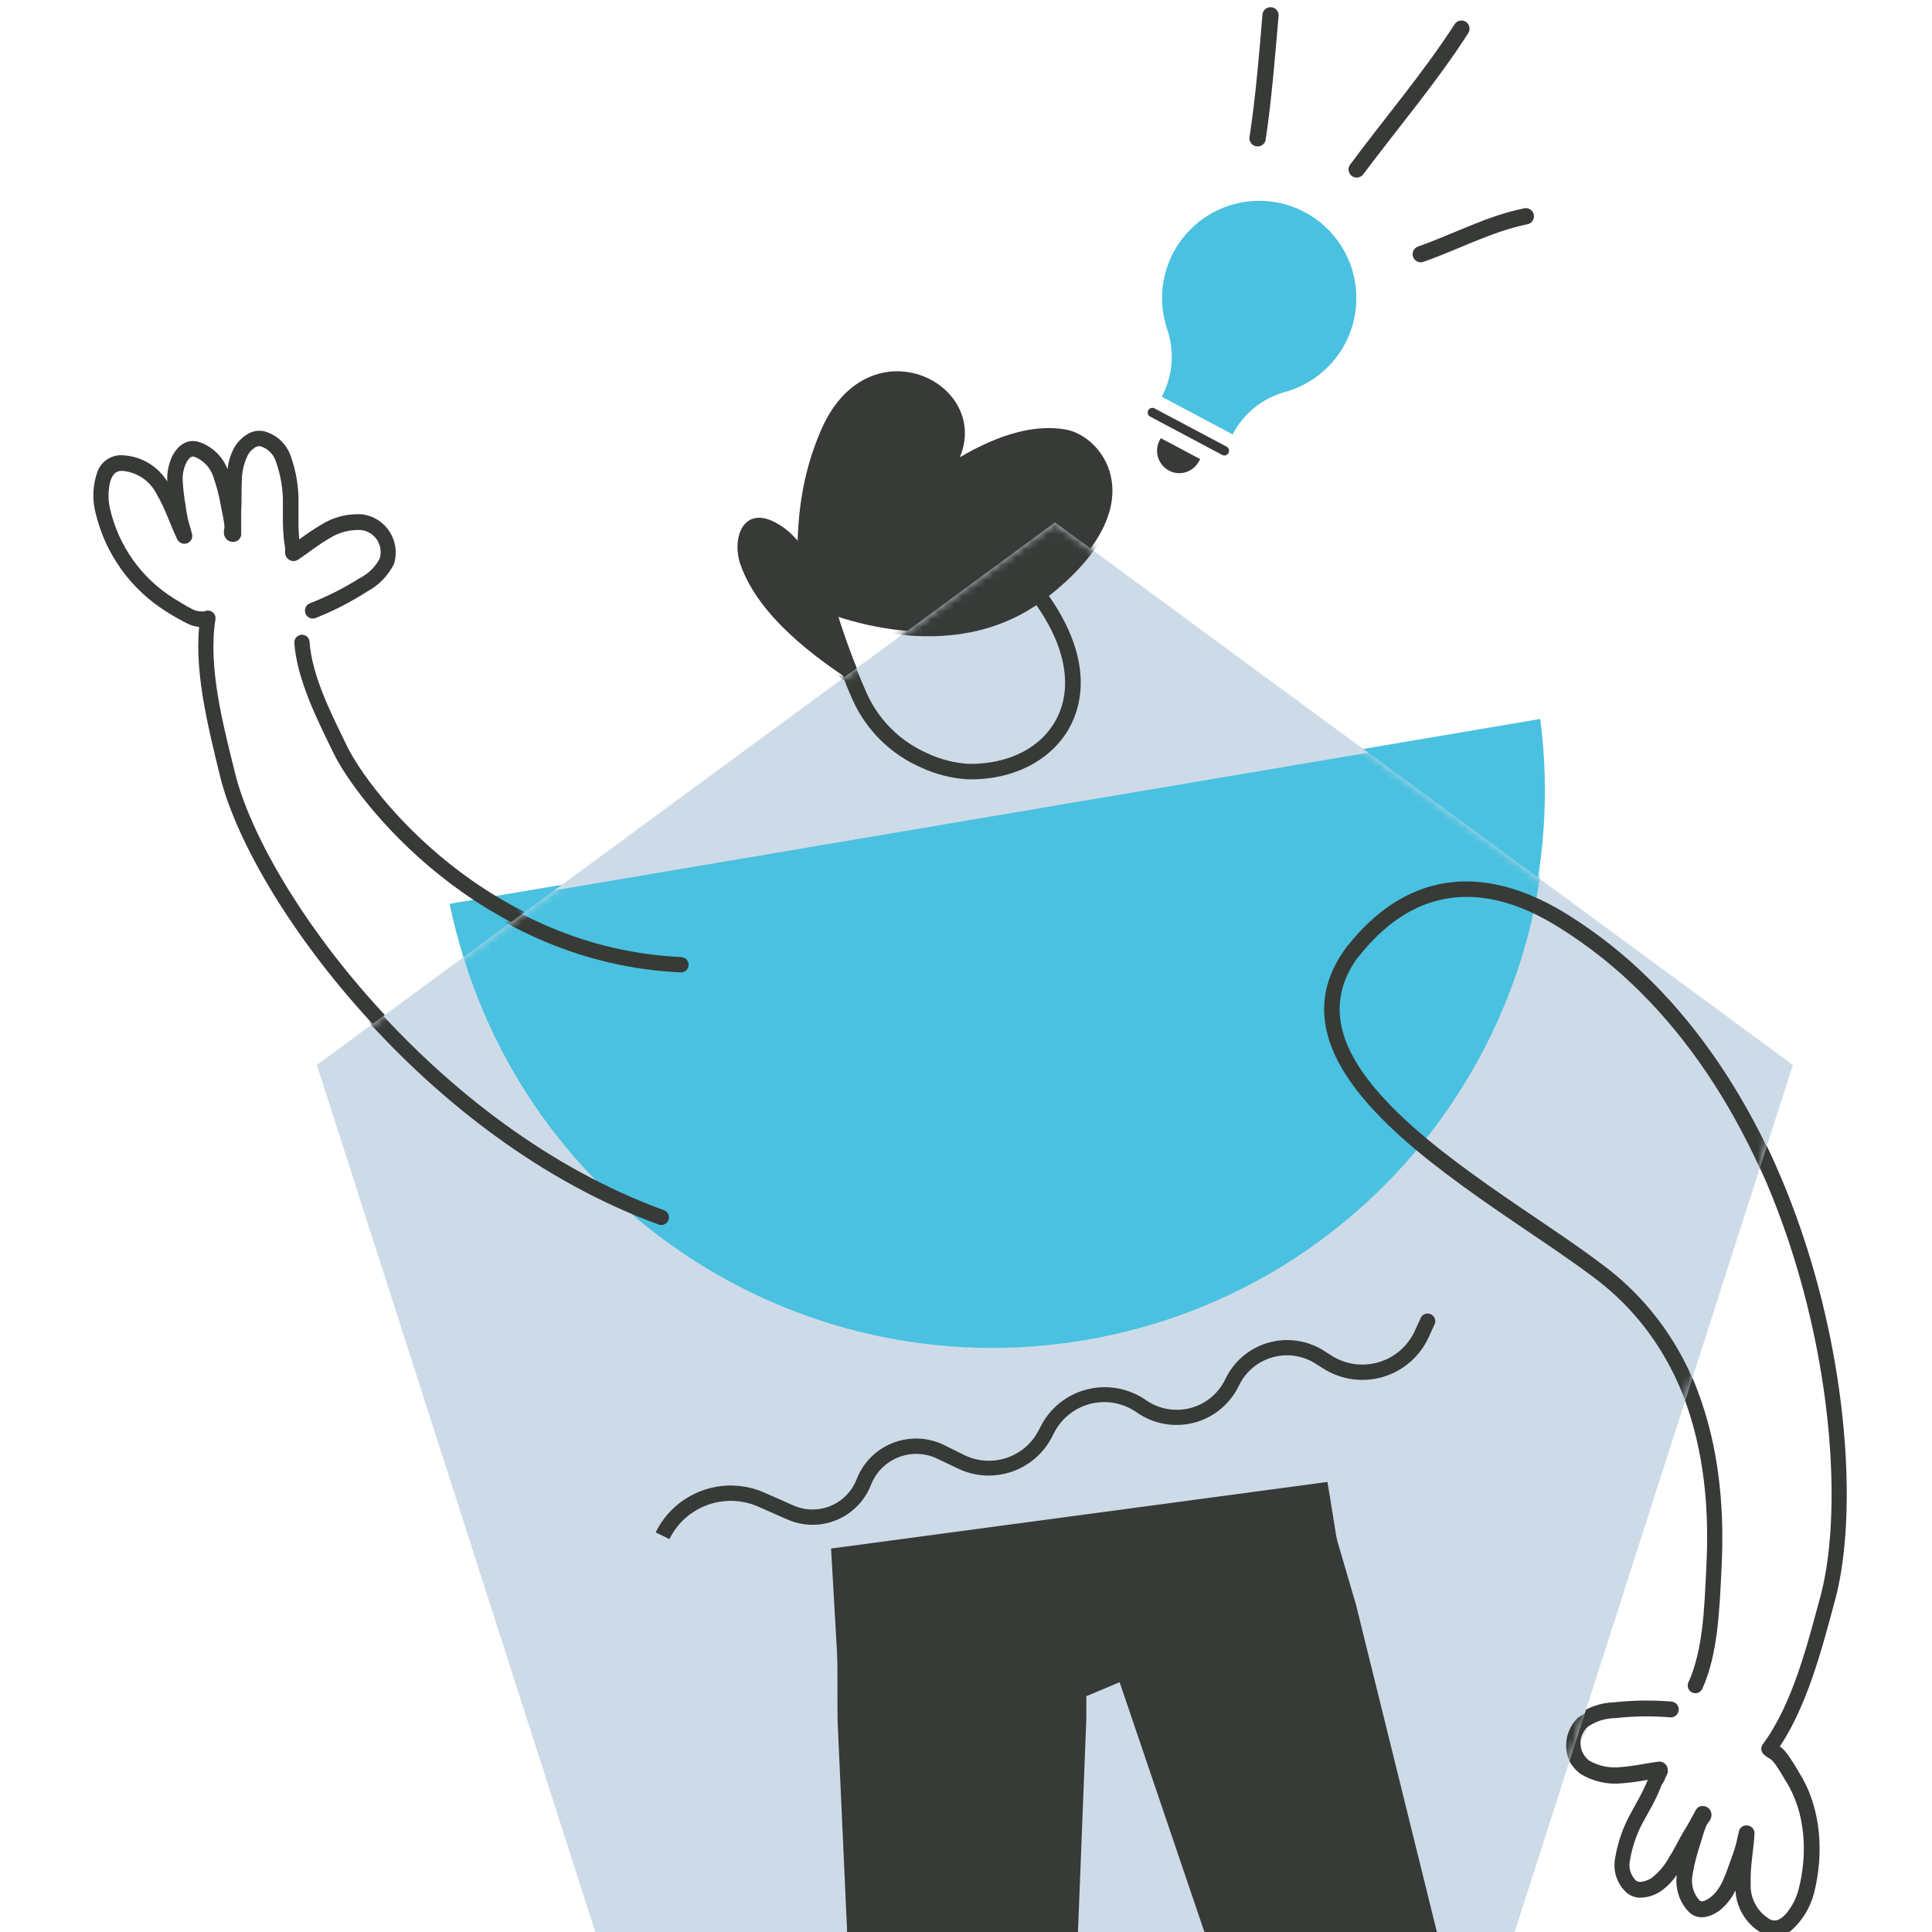 <?xml version="1.0" encoding="UTF-8"?>
<svg xmlns="http://www.w3.org/2000/svg" xmlns:xlink="http://www.w3.org/1999/xlink" width="250px" height="250px" viewBox="0 0 250 250" version="1.1">
    <title>2</title>
    <defs>
        <polygon id="path-1" points="95.516 0 0 70.204 36.484 183.806 154.549 183.806 191 70.204"/>
    </defs>
    <g id="2" stroke="none" stroke-width="1" fill="none" fill-rule="evenodd">
        <g id="Group-29" transform="translate(11, 0)">
            <g id="Rectangle" fill-rule="nonzero">
                <g id="Children-of-Wales-Illustrations-09">
                    <g id="Group" transform="translate(0, 47.838)">
                        <path d="M47.176,69.114 C55.06,106.843 91.289,131.591 129.225,125.161 C167.161,118.732 193.25,83.423 188.309,45.195 L47.176,69.114 Z" id="Path" fill="#4AC1E0"/>
                        <path d="M92.585,30.042 C92.585,30.042 110.825,39.478 124.35,28.846 C138.674,17.688 131.87,8.647 126.94,7.75 C112.353,5.119 92.585,30.042 92.585,30.042 Z" id="Path" fill="#373A36"/>
                        <polygon id="Path" fill="#373A36" points="133.386 168.533 157.463 239.62 158.263 242.131 170.415 285.652 172.91 296.272 194.086 291.285 191.604 280.677 183.164 236.283 182.281 232.348 164.303 159.467 159.779 143.98 128.862 153.045"/>
                        <path d="M97.216,174.369 L99.604,227.134 C99.794,229.396 99.417,231.669 98.506,233.748 L73.139,285.652 L67.946,295.219 L87.046,305.624 L92.239,296.056 L121.879,246.484 C125.291,240.569 127.17,233.892 127.346,227.062 L129.411,174.273 L129.411,158.128 L97.181,158.224 L97.216,174.369 Z" id="Path" fill="#373A36"/>
                        <polygon id="Path" fill="#373A36" points="162.823 157.231 124.111 173.568 97.312 168.449 96.381 152.184 160.615 143.549"/>
                        <path d="M121.938,28.499 C126.844,34.79 127.608,40.339 125.698,44.322 C123.788,48.304 119.384,50.529 114.143,50.445 C112.302,50.325 110.5,49.858 108.831,49.07 C105.362,47.545 102.577,44.789 101.012,41.332 C99.407,37.691 98.043,33.947 96.93,30.126 C96.713,29.65 96.171,29.417 95.677,29.587 C95.184,29.757 94.899,30.275 95.02,30.784 C96.167,34.69 97.567,38.517 99.21,42.241 C100.984,46.128 104.13,49.221 108.043,50.923 C109.951,51.811 112.008,52.331 114.107,52.454 C120.219,52.562 125.316,49.763 127.513,45.195 C129.709,40.626 129.065,34.36 123.514,27.256 C123.157,26.921 122.612,26.892 122.223,27.188 C121.833,27.483 121.713,28.017 121.938,28.452 L121.938,28.499 Z" id="Path" fill="#373A36"/>
                        <path d="M92.179,30.006 C92.179,30.006 106.241,19.362 110.18,15.547 C122.022,4.234 102.075,-8.216 95.199,7.917 C91.391,16.827 92.322,24.182 92.179,30.006 Z" id="Path" fill="#373A36"/>
                        <path d="M100.439,41.117 C94.471,37.361 87.189,31.932 84.837,25.27 C83.644,21.993 85.064,17.497 89.35,19.781 C92.716,21.575 94.244,25.055 95.653,28.296 C97.145,31.728 100.439,41.117 100.439,41.117 Z" id="Path" fill="#373A36"/>
                        <path d="M204.508,182.19 C204.612,182.002 204.704,181.806 204.782,181.604 C204.837,181.401 204.837,181.186 204.782,180.982 C204.742,180.742 204.614,180.525 204.424,180.373 C204.193,180.167 203.882,180.075 203.577,180.121 C202.049,180.313 200.389,180.707 198.802,180.815 C197.364,180.995 195.908,180.705 194.648,179.99 C193.975,179.482 193.562,178.701 193.521,177.858 C193.479,177.015 193.813,176.197 194.433,175.625 C195.484,174.892 196.733,174.496 198.014,174.489 C200.392,174.222 202.791,174.19 205.176,174.393 C205.718,174.406 206.176,173.995 206.224,173.455 C206.271,172.914 205.891,172.429 205.355,172.348 C202.843,172.14 200.317,172.172 197.811,172.443 C196.087,172.504 194.421,173.088 193.036,174.118 C191.969,175.133 191.41,176.571 191.509,178.042 C191.608,179.512 192.356,180.862 193.549,181.724 C195.163,182.695 197.048,183.115 198.921,182.92 C200.031,182.829 201.135,182.677 202.228,182.465 C201.908,183.237 201.55,183.991 201.153,184.726 C200.831,185.336 200.497,185.922 200.174,186.52 C199.08,188.41 198.34,190.486 197.99,192.643 C197.68,194.302 198.265,196.001 199.53,197.116 C200.079,197.555 200.775,197.769 201.476,197.714 C202.351,197.655 203.195,197.366 203.923,196.877 C204.726,196.302 205.421,195.589 205.976,194.772 C205.748,196.456 206.267,198.156 207.396,199.424 C208.59,200.74 210.226,200.297 211.455,199.424 C212.356,198.72 213.079,197.815 213.568,196.781 C213.688,199.042 214.929,201.093 216.875,202.246 C218.128,203.05 219.765,202.907 220.862,201.9 C222.247,200.643 223.238,199.01 223.715,197.2 C225.028,192.129 224.705,186.185 221.876,181.652 C221.393,180.797 220.868,179.967 220.301,179.165 C219.849,178.517 219.23,178.004 218.51,177.682 C217.994,177.537 217.454,177.814 217.269,178.318 C217.085,178.822 217.319,179.384 217.806,179.607 C218.164,179.798 218.468,180.078 218.689,180.42 C219.274,181.186 219.775,182.155 220.145,182.741 C222.676,186.795 222.915,192.129 221.733,196.673 C221.424,197.841 220.857,198.924 220.074,199.843 C219.477,200.488 218.749,200.967 217.925,200.464 C216.35,199.487 215.435,197.725 215.538,195.872 C215.454,193.743 215.932,191.435 216.027,189.486 C216.084,188.947 215.703,188.46 215.168,188.385 C214.699,188.294 214.233,188.551 214.057,188.995 C214.057,189.055 213.938,189.486 213.89,189.653 C213.843,189.821 213.771,190.251 213.699,190.55 C213.503,191.314 213.26,192.065 212.971,192.798 C212.338,194.509 211.777,196.661 210.237,197.738 C210.005,197.921 209.742,198.062 209.462,198.156 C209.261,198.242 209.028,198.194 208.877,198.037 C208.108,197.146 207.788,195.953 208.005,194.796 C208.236,193.418 208.579,192.062 209.032,190.741 C209.259,189.952 209.497,189.163 209.796,188.409 C209.891,188.182 210.214,187.835 210.321,187.596 C210.423,187.388 210.472,187.158 210.464,186.926 C210.442,186.642 210.32,186.375 210.118,186.173 C209.948,186.011 209.73,185.906 209.497,185.874 C209.103,185.795 208.701,185.966 208.483,186.304 C208.411,186.4 208.125,186.95 208.101,186.998 C207.707,187.692 207.361,188.397 206.907,189.079 C206.274,190.12 205.713,191.375 204.949,192.547 C204.395,193.573 203.63,194.47 202.705,195.178 C202.344,195.416 201.938,195.575 201.511,195.645 C201.24,195.724 200.948,195.68 200.712,195.525 C199.993,194.835 199.694,193.816 199.924,192.846 C200.24,190.962 200.896,189.151 201.858,187.5 C202.18,186.89 202.526,186.304 202.848,185.706 C203.296,184.849 203.695,183.967 204.042,183.063 C204.317,182.741 204.412,182.465 204.508,182.19 Z" id="Path" fill="#373A36"/>
                        <path d="M75.467,150.964 C77.55,146.698 82.624,144.84 86.962,146.755 L90.723,148.417 C92.748,149.311 95.051,149.337 97.096,148.488 C99.141,147.638 100.75,145.988 101.55,143.92 C102.185,142.291 103.468,141 105.091,140.356 C106.715,139.712 108.532,139.773 110.108,140.524 L112.806,141.815 C117.347,143.995 122.794,142.114 125.03,137.594 L125.209,137.247 C126.14,135.369 127.832,133.983 129.854,133.443 C131.876,132.903 134.033,133.26 135.773,134.424 L136.108,134.652 C138.267,136.096 140.945,136.53 143.449,135.842 C145.952,135.153 148.034,133.41 149.155,131.064 C150.003,129.281 151.573,127.948 153.467,127.401 C155.361,126.855 157.398,127.147 159.063,128.205 L160.077,128.851 C162.377,130.311 165.194,130.704 167.804,129.93 C170.414,129.155 172.563,127.288 173.698,124.809 L174.51,123.027 C174.673,122.546 174.447,122.018 173.985,121.806 C173.524,121.593 172.978,121.764 172.719,122.202 C172.719,122.202 172.385,122.919 171.907,123.984 C171.01,125.937 169.316,127.408 167.259,128.022 C165.203,128.635 162.981,128.332 161.164,127.189 L160.137,126.531 C157.996,125.173 155.377,124.798 152.942,125.502 C150.507,126.206 148.489,127.922 147.4,130.215 C146.532,132.049 144.909,133.412 142.955,133.95 C141.002,134.488 138.911,134.146 137.23,133.013 L136.895,132.786 C134.67,131.33 131.929,130.894 129.363,131.59 C126.792,132.277 124.643,134.043 123.466,136.434 L123.287,136.768 C121.532,140.325 117.249,141.807 113.678,140.093 L110.932,138.73 C108.86,137.739 106.469,137.658 104.335,138.507 C102.201,139.356 100.517,141.057 99.687,143.203 C99.083,144.767 97.866,146.015 96.319,146.657 C94.772,147.299 93.03,147.278 91.498,146.599 L87.762,144.937 C82.45,142.593 76.239,144.868 73.688,150.091 L75.467,150.964 Z" id="Path" fill="#373A36"/>
                        <path d="M163.205,74.053 C166.786,69.532 170.57,67.224 174.199,66.255 C182.627,64.007 190.302,69.054 193.06,70.872 C208.721,81.205 218.379,98.558 223.452,115.696 C228.525,132.834 229.015,149.768 226.46,159.204 C224.729,165.639 222.712,173.556 218.689,179.045 C218.359,179.478 217.745,179.568 217.304,179.248 C216.874,178.922 216.784,178.31 217.101,177.873 C220.993,172.623 222.879,164.897 224.562,158.738 C227.045,149.517 226.508,133.013 221.554,116.294 C216.6,99.574 207.229,82.64 191.974,72.558 C189.443,70.896 182.424,66.136 174.712,68.205 C171.418,69.078 168.004,71.207 164.745,75.321 C164.404,75.744 163.786,75.813 163.36,75.476 C163.144,75.313 163.004,75.068 162.975,74.798 C162.945,74.529 163.029,74.259 163.205,74.053 Z" id="Path" fill="#373A36"/>
                        <path d="M164.733,75.261 C160.245,81.241 162.178,87.041 166.798,92.554 C174.175,101.368 188.285,109.297 196.462,115.576 C212.864,128.026 212.088,148.812 211.742,155.569 C211.503,160.352 211.3,166.248 209.283,170.685 C209.055,171.184 208.467,171.404 207.969,171.176 C207.472,170.948 207.253,170.359 207.48,169.86 C209.402,165.639 209.545,160.006 209.772,155.509 C210.106,149.039 210.966,129.102 195.268,117.179 C186.984,110.888 172.755,102.827 165.282,93.858 C160.018,87.567 158.048,80.87 163.157,74.101 C163.491,73.672 164.105,73.587 164.542,73.909 C164.954,74.238 165.038,74.831 164.733,75.261 Z" id="Path" fill="#373A36"/>
                        <path d="M27.73,21.958 C28.636,21.28 29.577,20.649 30.547,20.068 C32.146,19.06 34.023,18.587 35.907,18.717 C37.352,18.916 38.637,19.74 39.423,20.971 C40.209,22.202 40.416,23.717 39.99,25.115 C39.234,26.645 38.019,27.9 36.516,28.703 C34.407,30.059 32.172,31.208 29.843,32.135 C29.591,32.232 29.311,32.225 29.065,32.115 C28.819,32.005 28.626,31.802 28.53,31.549 C28.327,31.021 28.588,30.427 29.115,30.222 C31.338,29.357 33.473,28.28 35.489,27.004 C36.613,26.453 37.536,25.562 38.127,24.457 C38.382,23.644 38.262,22.759 37.801,22.043 C37.34,21.327 36.584,20.853 35.74,20.75 C34.274,20.667 32.82,21.053 31.586,21.85 C30.165,22.663 28.864,23.728 27.587,24.577 C27.129,24.889 26.508,24.801 26.154,24.373 C26.017,24.209 25.926,24.011 25.892,23.799 C25.892,23.644 25.892,23.213 25.892,23.165 C25.892,22.878 25.808,22.603 25.772,22.316 C25.663,21.363 25.607,20.405 25.605,19.446 C25.605,18.788 25.605,18.119 25.605,17.449 C25.649,15.58 25.35,13.719 24.722,11.959 C24.441,10.967 23.67,10.189 22.681,9.902 C22.387,9.871 22.094,9.962 21.869,10.154 C21.538,10.388 21.265,10.695 21.069,11.051 C20.563,12.077 20.298,13.206 20.293,14.351 C20.222,15.691 20.293,17.066 20.21,18.25 C20.21,19.027 20.21,19.805 20.21,20.57 C20.21,20.57 20.21,21.252 20.21,21.36 C20.167,21.772 19.879,22.118 19.481,22.233 C19.259,22.299 19.023,22.299 18.801,22.233 C18.536,22.161 18.31,21.99 18.168,21.754 C18.041,21.558 17.971,21.33 17.965,21.096 C17.965,20.833 18.073,20.391 18.037,20.152 C17.942,19.362 17.774,18.561 17.607,17.76 C17.376,16.397 17.029,15.057 16.569,13.753 C16.174,12.617 15.301,11.712 14.181,11.278 C13.965,11.188 13.716,11.246 13.561,11.421 C13.357,11.621 13.192,11.856 13.071,12.115 C12.719,12.885 12.575,13.735 12.653,14.579 C12.719,15.593 12.843,16.604 13.023,17.604 C13.114,18.371 13.257,19.13 13.453,19.877 C13.537,20.176 13.644,20.463 13.716,20.762 C13.787,21.061 13.871,21.348 13.883,21.407 C13.927,21.907 13.605,22.365 13.121,22.492 C12.637,22.619 12.132,22.378 11.925,21.922 C11.066,20.176 10.373,17.939 9.275,16.109 C8.429,14.407 6.761,13.266 4.87,13.096 C3.903,13.024 3.462,13.729 3.247,14.555 C2.976,15.699 2.976,16.891 3.247,18.035 C4.351,22.803 7.29,26.942 11.424,29.552 C12.045,29.911 12.964,30.532 13.811,30.951 C14.177,31.155 14.587,31.266 15.005,31.274 C15.571,31.218 16.076,31.629 16.139,32.195 C16.169,32.465 16.09,32.736 15.92,32.947 C15.749,33.158 15.502,33.292 15.232,33.319 C14.5,33.312 13.78,33.132 13.131,32.793 C12.235,32.339 11.362,31.841 10.517,31.298 C5.902,28.412 2.612,23.817 1.361,18.513 C0.909,16.741 1.001,14.874 1.623,13.155 C2.159,11.762 3.57,10.91 5.049,11.086 C7.351,11.246 9.435,12.505 10.648,14.471 C10.585,13.347 10.802,12.225 11.281,11.206 C11.961,9.879 13.167,8.814 14.862,9.388 C16.508,9.971 17.817,11.248 18.443,12.88 C18.549,11.914 18.836,10.977 19.29,10.118 C19.722,9.357 20.349,8.726 21.105,8.288 C21.712,7.941 22.423,7.822 23.11,7.953 C24.752,8.362 26.074,9.578 26.62,11.182 C27.35,13.213 27.69,15.363 27.623,17.521 C27.623,18.19 27.623,18.848 27.623,19.518 C27.613,20.332 27.649,21.147 27.73,21.958 Z" id="Path" fill="#373A36"/>
                        <path d="M74.798,108.329 C45.134,97.565 23.098,67.463 19.362,51.988 C17.894,46.008 15.888,38.498 16.879,32.303 C16.92,32.044 16.856,31.779 16.702,31.568 C16.547,31.357 16.314,31.217 16.055,31.178 C15.799,31.134 15.535,31.195 15.323,31.348 C15.112,31.501 14.971,31.733 14.933,31.992 C13.907,38.426 15.924,46.175 17.44,52.466 C21.272,68.3 43.702,99.108 74.13,110.194 C74.634,110.345 75.167,110.074 75.345,109.578 C75.523,109.083 75.283,108.534 74.798,108.329 L74.798,108.329 Z" id="Path" fill="#373A36"/>
                        <path d="M77.102,75.5 C51.963,74.4 36.802,54.631 33.961,48.819 C31.98,44.74 29.377,39.741 29.055,35.209 C29.04,34.947 28.92,34.703 28.722,34.532 C28.524,34.36 28.265,34.277 28.005,34.3 C27.467,34.338 27.058,34.801 27.085,35.34 C27.42,40.124 30.094,45.386 32.195,49.692 C35.143,55.743 50.888,76.337 77.007,77.485 C77.515,77.46 77.922,77.052 77.947,76.542 C77.971,76.032 77.606,75.587 77.102,75.512 L77.102,75.5 Z" id="Path" fill="#373A36"/>
                    </g>
                    <path d="M139.355,51.294 C140.763,48.63 141.013,45.502 140.047,42.647 C138.382,37.758 139.866,32.346 143.79,28.995 C147.715,25.645 153.284,25.035 157.838,27.458 C162.393,29.881 165.008,34.845 164.435,39.979 C163.863,45.113 160.219,49.376 155.243,50.732 C152.336,51.546 149.895,53.528 148.498,56.209 L148.498,56.209 L139.366,51.354 L139.355,51.294 Z" id="Path" fill="#4AC1E0"/>
                    <path d="M144.308,59.415 L139.211,56.7 L139.056,56.975 C138.316,58.386 138.849,60.131 140.25,60.886 C140.923,61.248 141.714,61.325 142.444,61.1 C143.175,60.876 143.786,60.368 144.141,59.69 L144.308,59.415 Z" id="Path" fill="#373A36"/>
                    <path d="M137.91,53.949 L147.102,58.841 C147.296,58.967 147.545,58.972 147.744,58.854 C147.943,58.736 148.058,58.515 148.041,58.284 C148.024,58.053 147.877,57.851 147.663,57.764 L138.471,52.885 C138.279,52.746 138.025,52.731 137.818,52.846 C137.611,52.962 137.49,53.187 137.507,53.423 C137.524,53.66 137.677,53.865 137.898,53.949 L137.91,53.949 Z" id="Path" fill="#373A36"/>
                    <path d="M173.196,33.881 C177.637,32.326 181.982,29.982 186.602,29.026 C186.987,28.967 187.308,28.7 187.436,28.332 C187.564,27.964 187.479,27.555 187.214,27.269 C186.949,26.983 186.548,26.868 186.172,26.969 C181.397,27.937 177.028,30.305 172.504,31.896 C172.239,31.986 172.021,32.177 171.898,32.429 C171.775,32.68 171.757,32.971 171.848,33.235 C172.044,33.785 172.646,34.073 173.196,33.881 L173.196,33.881 Z" id="Path" fill="#373A36"/>
                    <path d="M165.401,22.556 C169.878,16.576 174.951,10.596 178.998,4.281 C179.302,3.791 179.165,3.146 178.688,2.822 C178.453,2.67 178.168,2.616 177.895,2.675 C177.622,2.733 177.383,2.898 177.231,3.133 C173.185,9.4 168.159,15.296 163.706,21.3 C163.361,21.766 163.457,22.424 163.921,22.771 C164.39,23.118 165.051,23.022 165.401,22.556 L165.401,22.556 Z" id="Path" fill="#373A36"/>
                    <path d="M152.796,17.939 C153.56,12.809 153.99,7.295 154.443,2.141 C154.502,1.751 154.339,1.362 154.021,1.131 C153.703,0.9 153.282,0.866 152.931,1.043 C152.58,1.221 152.358,1.58 152.354,1.973 C151.936,7.08 151.471,12.534 150.707,17.616 C150.604,18.009 150.734,18.427 151.042,18.692 C151.349,18.957 151.78,19.023 152.153,18.864 C152.526,18.704 152.775,18.345 152.796,17.939 Z" id="Path" fill="#373A36"/>
                </g>
            </g>
            <g id="Pentagon" transform="translate(30, 67)">
                <g id="Children-of-Wales-Illustrations-09" transform="translate(0, 0.597)">
                    <mask id="mask-2" fill="white">
                        <use xlink:href="#path-1"/>
                    </mask>
                    <use id="Mask" fill="#CDDBE8" fill-rule="nonzero" xlink:href="#path-1"/>
                    <g id="Group" mask="url(#mask-2)">
                        <g transform="translate(-29.844, -66.839)" id="Children-of-Wales-Illustrations-09" fill-rule="nonzero">
                            <g id="Group" transform="translate(0, 47.742)">
                                <path d="M47.177,68.975 C55.061,106.629 91.291,131.327 129.229,124.91 C167.166,118.494 193.255,83.256 188.314,45.104 L47.177,68.975 Z" id="Path" fill="#4AC1E0"/>
                                <path d="M92.587,29.982 C92.587,29.982 110.828,39.399 124.353,28.788 C138.678,17.653 131.874,8.629 126.943,7.734 C112.356,5.108 92.587,29.982 92.587,29.982 Z" id="Path" fill="#373A36"/>
                                <polygon id="Path" fill="#373A36" points="133.39 168.195 157.468 239.139 158.267 241.646 170.42 285.079 172.915 295.678 194.092 290.701 191.609 280.114 183.169 235.809 182.286 231.883 164.308 159.148 159.783 143.691 128.865 152.738"/>
                                <path d="M97.219,174.019 L99.606,226.679 C99.797,228.936 99.42,231.205 98.508,233.279 L73.141,285.079 L67.948,294.627 L87.048,305.011 L92.241,295.463 L121.882,245.99 C125.294,240.087 127.174,233.423 127.349,226.607 L129.414,173.924 L129.414,157.811 L97.183,157.906 L97.219,174.019 Z" id="Path" fill="#373A36"/>
                                <polygon id="Path" fill="#373A36" points="162.827 156.916 124.114 173.22 97.314 168.111 96.383 151.879 160.619 143.262"/>
                                <path d="M121.942,28.442 C126.848,34.72 127.612,40.258 125.702,44.233 C123.792,48.207 119.387,50.427 114.146,50.344 C112.305,50.224 110.503,49.758 108.834,48.971 C105.365,47.449 102.58,44.699 101.015,41.249 C99.41,37.615 98.046,33.879 96.933,30.065 C96.715,29.591 96.174,29.358 95.68,29.528 C95.186,29.698 94.902,30.214 95.022,30.722 C96.17,34.62 97.569,38.44 99.213,42.156 C100.987,46.036 104.133,49.122 108.046,50.821 C109.954,51.708 112.011,52.226 114.111,52.349 C120.223,52.456 125.32,49.664 127.516,45.104 C129.713,40.545 129.068,34.291 123.517,27.201 C123.161,26.867 122.615,26.838 122.226,27.133 C121.836,27.428 121.716,27.961 121.942,28.395 L121.942,28.442 Z" id="Path" fill="#373A36"/>
                                <path d="M92.181,29.946 C92.181,29.946 106.244,19.324 110.183,15.516 C122.025,4.225 102.078,-8.2 95.202,7.901 C91.394,16.793 92.325,24.134 92.181,29.946 Z" id="Path" fill="#373A36"/>
                                <path d="M100.442,41.034 C94.473,37.286 87.192,31.868 84.84,25.22 C83.646,21.949 85.067,17.462 89.352,19.741 C92.719,21.532 94.247,25.005 95.655,28.239 C97.147,31.665 100.442,41.034 100.442,41.034 Z" id="Path" fill="#373A36"/>
                                <path d="M204.513,181.825 C204.618,181.637 204.71,181.441 204.788,181.24 C204.843,181.037 204.843,180.823 204.788,180.62 C204.747,180.38 204.62,180.163 204.43,180.011 C204.199,179.805 203.888,179.714 203.582,179.76 C202.054,179.951 200.395,180.345 198.807,180.453 C197.37,180.632 195.913,180.343 194.653,179.629 C193.98,179.122 193.568,178.342 193.526,177.501 C193.485,176.66 193.819,175.843 194.438,175.273 C195.49,174.542 196.738,174.146 198.019,174.139 C200.398,173.873 202.797,173.841 205.182,174.043 C205.723,174.056 206.182,173.646 206.229,173.107 C206.277,172.567 205.896,172.084 205.361,172.002 C202.849,171.795 200.322,171.827 197.816,172.098 C196.092,172.158 194.427,172.741 193.041,173.769 C191.975,174.782 191.415,176.217 191.514,177.685 C191.613,179.152 192.361,180.499 193.555,181.36 C195.169,182.329 197.054,182.748 198.927,182.553 C200.036,182.462 201.14,182.311 202.233,182.1 C201.914,182.869 201.555,183.622 201.159,184.355 C200.837,184.964 200.502,185.549 200.18,186.146 C199.085,188.033 198.345,190.104 197.995,192.257 C197.685,193.912 198.27,195.608 199.535,196.721 C200.085,197.159 200.78,197.373 201.481,197.317 C202.356,197.259 203.2,196.971 203.928,196.482 C204.731,195.908 205.427,195.197 205.982,194.381 C205.753,196.062 206.272,197.759 207.402,199.024 C208.596,200.337 210.231,199.895 211.461,199.024 C212.361,198.322 213.085,197.419 213.574,196.386 C213.694,198.643 214.935,200.69 216.881,201.841 C218.134,202.643 219.771,202.501 220.868,201.495 C222.253,200.241 223.244,198.611 223.721,196.804 C225.034,191.744 224.712,185.812 221.882,181.288 C221.4,180.434 220.874,179.606 220.307,178.805 C219.855,178.159 219.236,177.647 218.516,177.325 C218,177.181 217.46,177.458 217.275,177.961 C217.091,178.464 217.325,179.024 217.812,179.247 C218.17,179.438 218.474,179.717 218.695,180.059 C219.28,180.823 219.781,181.789 220.151,182.374 C222.682,186.42 222.921,191.744 221.739,196.279 C221.43,197.444 220.863,198.525 220.08,199.442 C219.483,200.086 218.755,200.564 217.931,200.063 C216.356,199.087 215.44,197.329 215.543,195.479 C215.46,193.355 215.937,191.051 216.033,189.106 C216.09,188.568 215.709,188.082 215.173,188.008 C214.705,187.917 214.238,188.173 214.063,188.616 C214.063,188.676 213.944,189.106 213.896,189.273 C213.848,189.44 213.777,189.87 213.705,190.168 C213.509,190.93 213.266,191.68 212.977,192.412 C212.344,194.119 211.783,196.267 210.243,197.341 C210.01,197.524 209.748,197.665 209.467,197.759 C209.266,197.845 209.034,197.797 208.882,197.64 C208.114,196.751 207.793,195.56 208.011,194.405 C208.242,193.031 208.585,191.677 209.038,190.359 C209.264,189.571 209.503,188.784 209.802,188.032 C209.897,187.805 210.219,187.459 210.327,187.22 C210.429,187.012 210.478,186.783 210.47,186.552 C210.448,186.268 210.325,186.001 210.124,185.8 C209.953,185.638 209.736,185.533 209.503,185.501 C209.109,185.422 208.706,185.593 208.488,185.931 C208.417,186.026 208.13,186.575 208.106,186.623 C207.713,187.315 207.366,188.02 206.913,188.7 C206.28,189.738 205.719,190.992 204.955,192.161 C204.401,193.185 203.636,194.08 202.711,194.787 C202.35,195.025 201.943,195.183 201.517,195.253 C201.246,195.332 200.953,195.288 200.717,195.133 C199.999,194.445 199.699,193.427 199.929,192.46 C200.246,190.579 200.901,188.771 201.863,187.125 C202.185,186.516 202.532,185.931 202.854,185.334 C203.302,184.478 203.7,183.598 204.048,182.696 C204.322,182.374 204.418,182.1 204.513,181.825 Z" id="Path" fill="#373A36"/>
                                <path d="M75.469,150.662 C77.552,146.404 82.626,144.55 86.965,146.46 L90.725,148.119 C92.751,149.012 95.053,149.038 97.098,148.19 C99.143,147.342 100.753,145.695 101.552,143.632 C102.188,142.006 103.471,140.718 105.094,140.075 C106.717,139.432 108.535,139.493 110.112,140.242 L112.809,141.531 C117.351,143.707 122.798,141.829 125.033,137.318 L125.212,136.972 C126.143,135.098 127.836,133.715 129.858,133.175 C131.88,132.636 134.036,132.993 135.777,134.155 L136.111,134.382 C138.271,135.823 140.949,136.256 143.453,135.569 C145.956,134.882 148.038,133.142 149.159,130.801 C150.007,129.022 151.577,127.691 153.471,127.146 C155.365,126.6 157.403,126.892 159.067,127.948 L160.082,128.593 C162.381,130.05 165.198,130.442 167.809,129.669 C170.419,128.896 172.568,127.033 173.703,124.559 L174.514,122.78 C174.678,122.3 174.451,121.774 173.99,121.562 C173.529,121.35 172.982,121.52 172.724,121.957 C172.724,121.957 172.389,122.673 171.912,123.735 C171.014,125.684 169.321,127.153 167.264,127.765 C165.207,128.378 162.986,128.075 161.168,126.934 L160.142,126.277 C158,124.922 155.381,124.548 152.946,125.251 C150.511,125.953 148.493,127.665 147.404,129.954 C146.536,131.784 144.913,133.145 142.959,133.681 C141.006,134.218 138.915,133.877 137.233,132.746 L136.899,132.52 C134.673,131.066 131.933,130.632 129.367,131.326 C126.796,132.012 124.646,133.774 123.47,136.16 L123.29,136.494 C121.536,140.044 117.252,141.522 113.681,139.812 L110.935,138.452 C108.863,137.463 106.472,137.382 104.338,138.229 C102.204,139.076 100.519,140.775 99.69,142.915 C99.086,144.477 97.868,145.723 96.321,146.363 C94.774,147.004 93.032,146.983 91.501,146.305 L87.764,144.646 C82.453,142.307 76.241,144.577 73.69,149.79 L75.469,150.662 Z" id="Path" fill="#373A36"/>
                                <path d="M163.209,73.905 C166.791,69.393 170.575,67.089 174.204,66.123 C182.632,63.879 190.308,68.915 193.065,70.73 C208.727,81.042 218.385,98.36 223.458,115.464 C228.531,132.567 229.021,149.468 226.466,158.885 C224.735,165.306 222.718,173.208 218.695,178.686 C218.365,179.118 217.751,179.208 217.31,178.889 C216.88,178.563 216.79,177.953 217.107,177.516 C220.999,172.277 222.885,164.566 224.568,158.42 C227.051,149.217 226.514,132.746 221.56,116.061 C216.606,99.375 207.235,82.474 191.979,72.413 C189.448,70.754 182.429,66.003 174.717,68.068 C171.423,68.939 168.008,71.064 164.749,75.17 C164.408,75.592 163.791,75.661 163.365,75.325 C163.148,75.162 163.009,74.917 162.979,74.648 C162.95,74.379 163.033,74.11 163.209,73.905 Z" id="Path" fill="#373A36"/>
                                <path d="M164.738,75.11 C160.249,81.078 162.183,86.866 166.803,92.369 C174.18,101.165 188.29,109.078 196.467,115.345 C212.869,127.769 212.094,148.513 211.747,155.257 C211.509,160.031 211.306,165.915 209.288,170.343 C209.061,170.841 208.473,171.06 207.975,170.833 C207.477,170.605 207.258,170.017 207.486,169.52 C209.408,165.306 209.551,159.685 209.778,155.197 C210.112,148.74 210.971,128.844 195.274,116.944 C186.989,110.666 172.76,102.621 165.287,93.67 C160.022,87.392 158.053,80.708 163.162,73.952 C163.496,73.524 164.109,73.44 164.547,73.761 C164.958,74.089 165.042,74.681 164.738,75.11 Z" id="Path" fill="#373A36"/>
                                <path d="M27.731,21.914 C28.637,21.237 29.577,20.608 30.548,20.028 C32.147,19.022 34.024,18.55 35.908,18.679 C37.353,18.878 38.639,19.7 39.424,20.929 C40.21,22.158 40.417,23.67 39.991,25.065 C39.235,26.592 38.021,27.844 36.517,28.645 C34.407,29.998 32.173,31.145 29.844,32.071 C29.592,32.168 29.312,32.161 29.066,32.051 C28.819,31.941 28.627,31.738 28.531,31.486 C28.328,30.958 28.589,30.366 29.116,30.161 C31.339,29.298 33.474,28.223 35.49,26.95 C36.614,26.4 37.537,25.511 38.128,24.408 C38.383,23.596 38.263,22.713 37.802,21.999 C37.341,21.284 36.585,20.811 35.741,20.708 C34.275,20.626 32.821,21.01 31.587,21.806 C30.166,22.618 28.865,23.68 27.588,24.527 C27.129,24.84 26.509,24.752 26.155,24.325 C26.018,24.161 25.927,23.963 25.892,23.752 C25.892,23.596 25.892,23.167 25.892,23.119 C25.892,22.833 25.809,22.558 25.773,22.272 C25.664,21.321 25.608,20.364 25.606,19.407 C25.606,18.751 25.606,18.082 25.606,17.414 C25.65,15.549 25.351,13.692 24.723,11.935 C24.442,10.945 23.67,10.169 22.681,9.883 C22.388,9.851 22.094,9.942 21.869,10.133 C21.539,10.367 21.265,10.673 21.07,11.028 C20.564,12.053 20.298,13.18 20.294,14.323 C20.222,15.659 20.294,17.032 20.21,18.214 C20.21,18.989 20.21,19.765 20.21,20.529 C20.21,20.529 20.21,21.209 20.21,21.317 C20.168,21.729 19.88,22.073 19.482,22.188 C19.26,22.254 19.024,22.254 18.802,22.188 C18.537,22.116 18.31,21.945 18.169,21.711 C18.041,21.515 17.971,21.288 17.966,21.054 C17.966,20.792 18.073,20.35 18.038,20.111 C17.942,19.324 17.775,18.524 17.608,17.724 C17.377,16.364 17.029,15.026 16.569,13.726 C16.174,12.592 15.301,11.689 14.182,11.255 C13.965,11.166 13.716,11.223 13.561,11.398 C13.358,11.598 13.192,11.833 13.072,12.091 C12.72,12.86 12.576,13.707 12.654,14.549 C12.72,15.562 12.843,16.57 13.024,17.569 C13.114,18.334 13.258,19.092 13.454,19.837 C13.537,20.135 13.645,20.422 13.716,20.72 C13.788,21.018 13.871,21.305 13.883,21.365 C13.927,21.863 13.605,22.32 13.121,22.447 C12.637,22.574 12.132,22.333 11.926,21.878 C11.066,20.135 10.374,17.903 9.275,16.077 C8.429,14.378 6.762,13.239 4.87,13.069 C3.904,12.998 3.462,13.702 3.247,14.525 C2.976,15.667 2.976,16.857 3.247,17.999 C4.351,22.758 7.29,26.888 11.424,29.493 C12.045,29.851 12.964,30.471 13.812,30.889 C14.177,31.093 14.587,31.204 15.005,31.211 C15.571,31.156 16.077,31.565 16.14,32.13 C16.17,32.4 16.091,32.67 15.92,32.881 C15.75,33.091 15.502,33.225 15.232,33.252 C14.5,33.246 13.78,33.066 13.131,32.727 C12.235,32.275 11.362,31.777 10.517,31.235 C5.902,28.355 2.612,23.769 1.361,18.476 C0.909,16.708 1.001,14.845 1.623,13.129 C2.159,11.738 3.57,10.888 5.05,11.064 C7.351,11.223 9.435,12.48 10.648,14.442 C10.585,13.32 10.802,12.2 11.281,11.184 C11.961,9.859 13.167,8.796 14.862,9.369 C16.508,9.951 17.817,11.225 18.443,12.855 C18.549,11.89 18.837,10.955 19.291,10.097 C19.723,9.338 20.349,8.708 21.105,8.271 C21.713,7.925 22.424,7.806 23.111,7.937 C24.753,8.345 26.074,9.559 26.621,11.16 C27.35,13.186 27.691,15.333 27.623,17.485 C27.623,18.154 27.623,18.81 27.623,19.479 C27.614,20.292 27.65,21.105 27.731,21.914 Z" id="Path" fill="#373A36"/>
                                <path d="M74.8,108.112 C45.136,97.37 23.099,67.328 19.363,51.884 C17.894,45.916 15.889,38.42 16.88,32.238 C16.921,31.98 16.857,31.716 16.702,31.505 C16.547,31.294 16.315,31.154 16.056,31.116 C15.799,31.071 15.535,31.132 15.324,31.285 C15.112,31.438 14.972,31.669 14.934,31.927 C13.907,38.349 15.925,46.083 17.441,52.361 C21.273,68.164 43.703,98.909 74.132,109.974 C74.636,110.124 75.169,109.854 75.347,109.359 C75.525,108.864 75.285,108.316 74.8,108.112 L74.8,108.112 Z" id="Path" fill="#373A36"/>
                                <path d="M77.104,75.349 C51.964,74.251 36.803,54.521 33.962,48.721 C31.981,44.651 29.378,39.662 29.056,35.138 C29.041,34.877 28.921,34.633 28.723,34.462 C28.525,34.291 28.266,34.208 28.005,34.231 C27.467,34.269 27.059,34.731 27.086,35.269 C27.42,40.044 30.094,45.295 32.195,49.592 C35.144,55.631 50.89,76.184 77.009,77.33 C77.518,77.304 77.924,76.897 77.949,76.389 C77.973,75.88 77.608,75.435 77.104,75.361 L77.104,75.349 Z" id="Path" fill="#373A36"/>
                            </g>
                            <path d="M139.358,51.191 C140.767,48.533 141.017,45.411 140.051,42.562 C138.385,37.682 139.87,32.281 143.794,28.937 C147.719,25.593 153.289,24.985 157.843,27.403 C162.397,29.821 165.012,34.775 164.44,39.899 C163.867,45.022 160.223,49.277 155.247,50.63 C152.34,51.442 149.899,53.421 148.502,56.097 L148.502,56.097 L139.37,51.251 L139.358,51.191 Z" id="Path" fill="#4AC1E0"/>
                            <path d="M144.312,59.295 L139.215,56.586 L139.06,56.861 C138.32,58.269 138.853,60.01 140.254,60.764 C140.927,61.125 141.717,61.202 142.448,60.978 C143.179,60.754 143.79,60.247 144.145,59.57 L144.312,59.295 Z" id="Path" fill="#373A36"/>
                            <path d="M137.914,53.841 L147.106,58.723 C147.3,58.849 147.549,58.854 147.748,58.736 C147.947,58.619 148.062,58.398 148.045,58.167 C148.028,57.936 147.881,57.735 147.667,57.648 L138.475,52.779 C138.283,52.64 138.028,52.625 137.822,52.74 C137.615,52.856 137.494,53.08 137.511,53.316 C137.528,53.552 137.681,53.757 137.902,53.841 L137.914,53.841 Z" id="Path" fill="#373A36"/>
                            <path d="M173.201,33.813 C177.642,32.262 181.987,29.922 186.607,28.967 C186.992,28.909 187.313,28.643 187.441,28.275 C187.569,27.908 187.484,27.499 187.219,27.214 C186.954,26.929 186.553,26.814 186.177,26.915 C181.402,27.881 177.033,30.245 172.509,31.832 C172.244,31.922 172.026,32.113 171.903,32.364 C171.779,32.615 171.761,32.904 171.852,33.169 C172.049,33.717 172.651,34.005 173.201,33.813 L173.201,33.813 Z" id="Path" fill="#373A36"/>
                            <path d="M165.406,22.51 C169.883,16.543 174.956,10.575 179.003,4.273 C179.307,3.783 179.17,3.14 178.692,2.817 C178.458,2.664 178.173,2.611 177.9,2.669 C177.626,2.728 177.388,2.892 177.236,3.127 C173.189,9.381 168.164,15.265 163.711,21.257 C163.365,21.722 163.462,22.379 163.926,22.725 C164.395,23.072 165.055,22.976 165.406,22.51 L165.406,22.51 Z" id="Path" fill="#373A36"/>
                            <path d="M152.8,17.903 C153.564,12.783 153.994,7.281 154.447,2.136 C154.506,1.748 154.343,1.359 154.025,1.128 C153.707,0.898 153.286,0.864 152.935,1.041 C152.585,1.218 152.362,1.576 152.358,1.969 C151.94,7.066 151.475,12.508 150.711,17.581 C150.609,17.973 150.738,18.39 151.046,18.654 C151.353,18.919 151.784,18.985 152.157,18.826 C152.53,18.666 152.779,18.308 152.8,17.903 Z" id="Path" fill="#373A36"/>
                        </g>
                    </g>
                </g>
            </g>
        </g>
    </g>
</svg>
